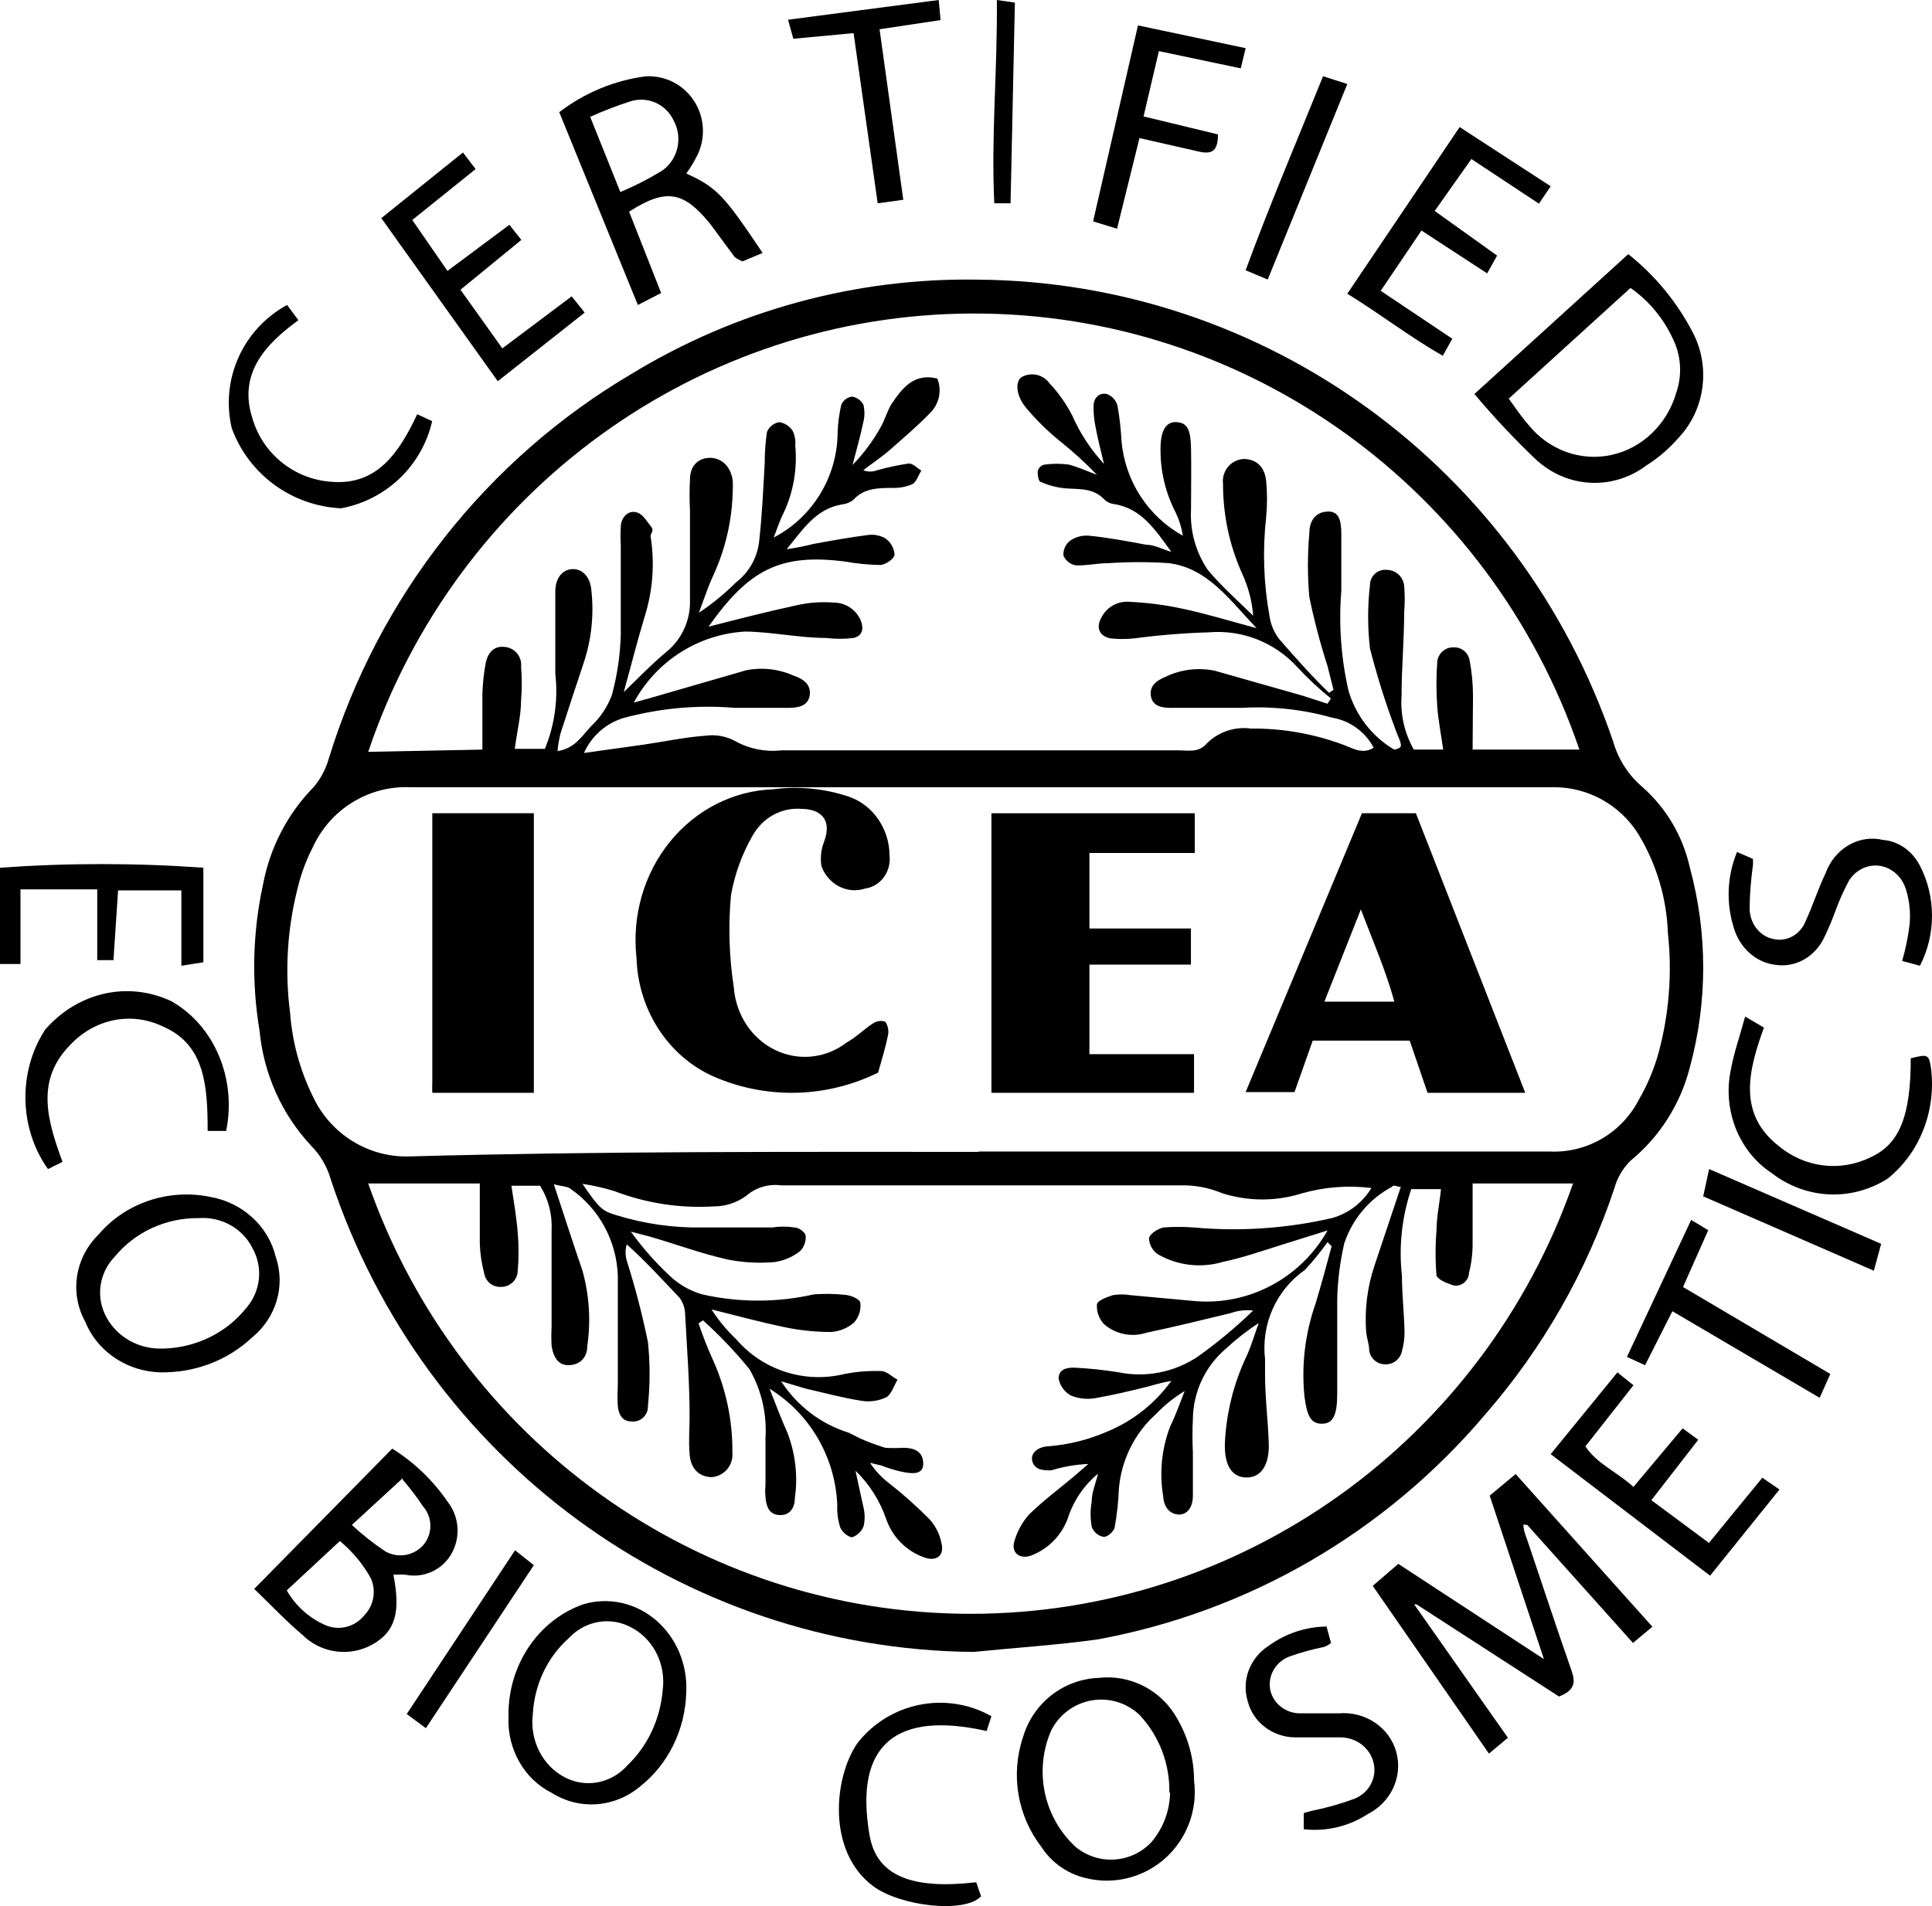 <?xml version="1.0" encoding="UTF-8"?>
<svg xmlns="http://www.w3.org/2000/svg" xmlns:xlink="http://www.w3.org/1999/xlink" width="76px" height="75px" viewBox="0 0 76 75" version="1.1">
  <!-- Generator: Sketch 63.1 (92452) - https://sketch.com -->
  <title>ICEA</title>
  <desc>Created with Sketch.</desc>
  <g id="DESKTOP" stroke="none" stroke-width="1" fill="none" fill-rule="evenodd">
    <g id="HOMEPAGE" transform="translate(-851, -4118)">
      <g id="ACCREDITATIONS" transform="translate(120, 4064)">
        <g id="ICEA" transform="translate(723, 45)">
          <path d="M46.292,74 C34.815,73.889 24.669,66.435 21.021,55.434 C20.878,54.919 20.606,54.45 20.231,54.073 C19.081,52.837 18.371,51.25 18.211,49.561 C17.887,47.632 17.936,45.657 18.358,43.747 C18.635,42.321 19.322,41.009 20.333,39.975 C20.612,39.649 20.816,39.265 20.933,38.85 C22.894,32.47 27.149,27.065 32.859,23.702 C36.959,21.208 41.669,19.926 46.453,20.003 C57.76,20.086 67.785,27.374 71.46,38.185 C71.661,38.884 72.063,39.508 72.616,39.975 C73.553,40.803 74.204,41.912 74.475,43.14 C75.175,45.711 75.175,48.425 74.475,50.996 C74.107,52.439 73.292,53.725 72.148,54.665 C71.84,54.965 71.618,55.343 71.504,55.759 C70.415,59.028 68.694,62.045 66.441,64.636 C62.511,69.291 57.108,72.427 51.15,73.512 C49.526,73.734 47.901,73.837 46.292,74 Z M46.497,54.31 C53.989,54.31 61.466,54.31 68.958,54.31 C70.422,54.379 71.793,53.582 72.47,52.268 C72.806,51.688 73.067,51.067 73.246,50.419 C73.659,48.888 73.783,47.292 73.611,45.715 C73.562,44.332 73.159,42.986 72.441,41.809 C71.721,40.667 70.474,39.975 69.134,39.975 L24.123,39.975 C22.482,39.911 20.966,40.859 20.289,42.371 C20.048,42.841 19.861,43.337 19.733,43.851 C19.305,45.48 19.195,47.179 19.411,48.851 C19.496,49.994 19.799,51.109 20.304,52.135 C20.998,53.636 22.515,54.569 24.152,54.502 C31.6,54.295 39.049,54.324 46.497,54.324 L46.497,54.31 Z M65.929,38.495 L70.129,38.495 C66.621,28.211 57.036,21.316 46.275,21.336 C35.514,21.356 25.955,28.286 22.484,38.584 L26.976,38.495 C26.976,37.682 26.976,37.016 26.976,36.276 C26.991,35.874 27.035,35.474 27.108,35.078 C27.196,34.693 27.415,34.397 27.869,34.457 C28.056,34.475 28.227,34.569 28.346,34.716 C28.464,34.863 28.519,35.052 28.498,35.241 C28.535,35.674 28.535,36.109 28.498,36.543 C28.498,37.164 28.337,37.785 28.25,38.466 L29.435,38.466 C29.819,37.531 29.96,36.512 29.844,35.507 C29.844,34.427 29.844,33.347 29.844,32.282 C29.844,31.69 30.181,31.365 30.591,31.394 C31,31.424 31.235,31.809 31.264,32.238 C31.37,33.201 31.265,34.175 30.957,35.093 C30.649,36.025 30.342,36.942 30.049,37.859 C29.991,38.087 29.952,38.32 29.932,38.554 C30.62,38.451 30.898,37.948 31.249,37.578 C31.613,37.239 31.893,36.818 32.069,36.35 C32.281,35.574 32.399,34.774 32.42,33.968 C32.42,32.8 32.42,31.616 32.42,30.448 C32.405,30.211 32.405,29.974 32.42,29.737 C32.42,29.397 32.669,29.101 32.976,29.146 C33.283,29.19 33.415,29.486 33.591,29.693 C33.766,29.9 33.591,29.959 33.591,30.093 C33.762,31.157 33.682,32.247 33.356,33.273 C33.078,34.19 32.844,35.122 32.537,36.232 C33.21,35.581 33.693,35.078 34.234,34.634 C34.832,34.138 35.167,33.389 35.142,32.607 C35.142,31.424 35.142,30.255 35.142,29.072 C35.12,28.673 35.12,28.273 35.142,27.873 C35.142,27.297 35.493,27.015 35.932,27.015 C36.371,27.015 36.751,27.341 36.824,27.918 C36.832,28.051 36.832,28.184 36.824,28.317 C36.8,29.463 36.541,30.591 36.063,31.631 C35.844,32.104 35.683,32.607 35.493,33.11 C36.019,32.761 36.509,32.36 36.956,31.912 C37.464,31.523 37.792,30.94 37.863,30.3 C37.98,29.264 38.024,28.229 38.083,27.193 C38.082,26.792 38.112,26.391 38.171,25.995 C38.257,25.792 38.438,25.647 38.654,25.61 C38.869,25.642 39.061,25.766 39.18,25.95 C39.267,26.129 39.303,26.329 39.283,26.527 C39.37,27.435 39.214,28.35 38.829,29.175 C38.668,29.486 38.566,29.826 38.434,30.152 C39.971,29.353 40.941,27.756 40.951,26.009 C40.963,25.64 41.012,25.274 41.097,24.915 C41.176,24.744 41.337,24.627 41.522,24.604 C41.706,24.638 41.866,24.752 41.961,24.915 C42.019,25.143 42.019,25.382 41.961,25.61 C41.843,26.172 41.683,26.734 41.536,27.297 C41.978,26.843 42.357,26.33 42.663,25.773 C42.824,25.477 42.912,25.137 43.087,24.87 C43.512,24.249 43.965,23.672 44.872,23.894 C45.066,24.38 44.937,24.936 44.551,25.285 C44.082,25.773 43.57,26.202 43.087,26.631 C42.604,27.06 42.326,27.208 41.961,27.504 C42.135,27.571 42.328,27.571 42.502,27.504 C42.915,27.387 43.336,27.298 43.76,27.237 C43.907,27.237 44.082,27.415 44.243,27.518 C44.126,27.696 44.053,27.962 43.892,28.051 C43.652,28.154 43.392,28.204 43.131,28.199 C42.56,28.199 41.99,28.199 41.565,28.672 C41.433,28.773 41.276,28.834 41.112,28.85 C40.073,29.027 39.561,29.871 38.946,30.61 C39.301,30.56 39.652,30.491 40,30.403 C40.717,30.27 41.463,30.137 42.165,30.048 C42.393,30.022 42.624,30.068 42.824,30.181 C43.034,30.327 43.168,30.561 43.19,30.817 C43.19,30.98 42.839,31.217 42.634,31.232 C42.172,31.224 41.712,31.179 41.258,31.098 C38.668,30.758 37.439,31.439 35.873,33.658 C37.029,33.362 38.185,33.066 39.341,32.815 C39.821,32.707 40.314,32.672 40.805,32.711 C41.249,32.713 41.652,32.971 41.843,33.377 C41.99,33.717 41.946,34.013 41.58,34.102 C41.221,34.147 40.857,34.147 40.497,34.102 C39.444,34.102 38.39,33.865 37.322,33.85 C35.478,33.95 33.817,35.008 32.932,36.646 L33.517,36.483 L37.351,35.374 C37.977,35.249 38.626,35.321 39.21,35.581 C39.561,35.699 39.912,35.906 39.853,36.35 C39.795,36.794 39.371,36.853 39.005,36.853 C38.302,36.853 37.541,36.853 36.912,36.853 C35.437,36.729 33.952,36.865 32.522,37.253 C31.833,37.463 31.267,37.964 30.971,38.628 L33.298,38.303 C34.117,38.185 34.937,38.007 35.756,37.948 C36.153,37.894 36.557,37.966 36.912,38.155 C37.465,38.465 38.099,38.594 38.727,38.525 L54.369,38.525 C54.75,38.525 55.159,38.628 55.481,38.244 C55.939,37.794 56.575,37.581 57.208,37.667 C58.446,37.655 59.675,37.871 60.837,38.303 C61.203,38.436 61.598,38.702 62.037,38.421 C61.703,37.79 61.097,37.352 60.398,37.238 C59.242,36.912 58.04,36.782 56.842,36.853 C55.92,36.853 54.984,36.853 54.047,36.853 C53.696,36.853 53.33,36.779 53.272,36.38 C53.213,35.98 53.506,35.773 53.828,35.64 C54.432,35.344 55.116,35.255 55.774,35.389 L59.213,36.365 L60.222,36.69 L60.354,36.483 C59.893,36.11 59.457,35.705 59.052,35.27 C58.167,34.286 56.88,33.772 55.569,33.88 C54.59,33.909 53.614,33.988 52.643,34.116 C52.317,34.153 51.988,34.153 51.662,34.116 C51.223,34.013 51.106,33.673 51.34,33.273 C51.555,32.871 51.988,32.638 52.438,32.681 C53.132,32.712 53.822,32.801 54.501,32.948 C55.423,33.14 56.33,33.421 57.428,33.717 C56.315,32.533 55.481,31.35 53.974,31.158 C53.19,31.106 52.403,31.106 51.618,31.158 C51.179,31.158 50.755,31.261 50.331,31.246 C50.11,31.214 49.922,31.068 49.833,30.862 C49.818,30.64 49.911,30.425 50.082,30.285 C50.299,30.13 50.563,30.057 50.828,30.078 C51.589,30.152 52.291,30.285 53.082,30.433 C53.418,30.433 53.755,30.625 54.077,30.714 C53.462,29.871 52.906,28.998 51.823,28.835 C51.688,28.818 51.561,28.761 51.457,28.672 C51.018,28.184 50.448,28.258 49.892,28.214 C49.563,28.181 49.242,28.096 48.94,27.962 C48.853,27.962 48.809,27.666 48.823,27.533 C48.855,27.405 48.958,27.307 49.087,27.282 C49.407,27.237 49.732,27.237 50.053,27.282 C50.433,27.385 50.784,27.548 51.15,27.681 C50.691,27.206 50.202,26.761 49.687,26.35 C49.196,25.952 48.745,25.506 48.34,25.018 C47.96,24.545 47.931,23.998 48.194,23.835 C48.563,23.632 49.024,23.732 49.277,24.072 C49.638,24.455 49.943,24.889 50.184,25.359 C50.49,26.056 50.911,26.696 51.428,27.252 C51.282,26.66 51.179,26.246 51.091,25.773 C51.037,25.51 51.013,25.242 51.018,24.974 C51.018,24.678 51.223,24.441 51.53,24.501 C51.734,24.571 51.892,24.736 51.955,24.944 C52.039,25.404 52.093,25.868 52.116,26.335 C52.248,27.913 53.155,29.319 54.53,30.078 C54.482,29.765 54.389,29.461 54.252,29.175 C53.849,28.4 53.643,27.536 53.652,26.66 C53.652,25.906 53.886,25.58 54.296,25.61 C54.706,25.64 54.837,25.906 54.852,26.631 C54.867,27.356 54.852,28.243 54.852,29.042 C54.805,29.888 55.037,30.725 55.511,31.424 C56.052,32.075 56.696,32.637 57.296,33.229 C57.252,32.649 57.103,32.082 56.857,31.557 C56.362,30.451 56.108,29.25 56.111,28.036 C56.082,27.797 56.152,27.557 56.304,27.372 C56.457,27.187 56.678,27.074 56.915,27.06 C57.384,27.06 57.749,27.326 57.808,27.933 C57.852,28.4 57.852,28.871 57.808,29.338 C57.662,30.639 57.706,31.955 57.94,33.244 C57.987,33.573 58.118,33.884 58.32,34.146 C58.949,34.871 59.622,35.625 60.281,36.261 L60.457,36.143 L60.222,35.211 C59.934,34.318 59.695,33.409 59.505,32.489 C59.432,31.657 59.432,30.821 59.505,29.989 C59.505,29.575 59.681,29.175 60.178,29.131 C60.676,29.087 60.764,29.471 60.764,30.033 C60.764,30.596 60.764,31.513 60.764,32.252 C60.658,33.561 60.752,34.878 61.042,36.158 C61.323,37.141 61.968,37.978 62.842,38.495 C62.842,38.495 62.959,38.495 63.076,38.407 C63.193,38.318 62.959,37.918 62.886,37.682 C62.497,36.646 62.165,35.589 61.891,34.516 C61.795,33.685 61.795,32.846 61.891,32.016 C61.893,31.844 61.968,31.681 62.097,31.568 C62.225,31.455 62.395,31.403 62.564,31.424 C62.916,31.43 63.207,31.705 63.237,32.06 C63.266,32.395 63.266,32.731 63.237,33.066 C63.237,34.161 63.134,35.27 63.134,36.38 C63.083,37.118 63.251,37.855 63.617,38.495 L64.773,38.495 C64.685,37.889 64.583,37.356 64.539,36.824 C64.495,36.223 64.495,35.62 64.539,35.019 C64.583,34.703 64.852,34.468 65.168,34.471 C65.482,34.452 65.76,34.675 65.812,34.989 C65.899,35.448 65.943,35.913 65.944,36.38 C65.944,37.016 65.929,37.756 65.929,38.495 Z M35.654,60.952 L35.478,61.07 C35.648,61.573 35.844,62.067 36.063,62.55 C36.566,63.679 36.821,64.906 36.81,66.145 C36.834,66.383 36.762,66.62 36.611,66.804 C36.459,66.988 36.241,67.102 36.005,67.121 C35.537,67.121 35.171,66.825 35.127,66.219 C35.083,65.612 35.127,65.272 35.127,64.739 C35.127,63.393 35.025,62.062 34.951,60.715 C34.948,60.48 34.871,60.252 34.732,60.064 C34.059,59.354 33.356,58.585 32.654,57.964 C32.594,58.171 32.594,58.392 32.654,58.6 C32.988,59.654 33.267,60.726 33.488,61.81 C33.575,62.641 33.575,63.479 33.488,64.31 C33.498,64.483 33.432,64.651 33.308,64.771 C33.184,64.89 33.015,64.949 32.844,64.932 C32.478,64.932 32.332,64.65 32.303,64.325 C32.274,64 32.303,63.718 32.303,63.423 C32.303,61.943 32.303,60.597 32.303,59.192 C32.255,57.826 31.571,56.565 30.459,55.789 C30.327,55.671 30.093,55.685 29.786,55.597 C30.196,56.839 30.547,57.934 30.913,58.999 C31.181,59.961 31.246,60.969 31.103,61.958 C31.103,62.357 30.883,62.668 30.444,62.712 C30.005,62.757 29.771,62.461 29.698,61.943 C29.684,61.707 29.684,61.47 29.698,61.233 L29.698,57.402 C29.73,56.786 29.572,56.176 29.245,55.656 L28.118,55.656 C28.22,56.336 28.323,56.928 28.367,57.52 C28.409,58.012 28.409,58.507 28.367,58.999 C28.363,59.172 28.291,59.336 28.168,59.455 C28.044,59.575 27.879,59.639 27.708,59.635 C27.391,59.656 27.108,59.434 27.05,59.118 C26.947,58.731 26.888,58.334 26.874,57.934 C26.874,57.18 26.874,56.455 26.874,55.567 L22.484,55.567 C26.038,65.716 35.532,72.5 46.182,72.5 C56.832,72.5 66.326,65.716 69.88,55.567 L67.992,55.567 L65.929,55.567 C65.929,56.425 65.929,57.165 65.929,57.905 C65.932,58.309 65.883,58.711 65.783,59.103 C65.783,59.384 65.461,59.68 65.124,59.561 C64.788,59.443 64.612,59.354 64.51,59.206 C64.459,58.606 64.459,58.002 64.51,57.402 C64.51,56.884 64.627,56.366 64.685,55.789 L63.515,55.789 C63.145,56.887 63.02,58.054 63.149,59.206 C63.149,59.946 63.237,60.686 63.251,61.425 C63.25,61.676 63.216,61.924 63.149,62.165 C63.085,62.478 62.806,62.697 62.49,62.683 C62.175,62.686 61.905,62.452 61.861,62.136 C61.861,61.899 61.773,61.677 61.744,61.44 C61.672,60.534 61.787,59.622 62.081,58.763 L63.105,55.7 C62.944,55.7 62.812,55.597 62.754,55.7 C61.871,56.17 61.201,56.964 60.881,57.919 C60.715,58.638 60.621,59.371 60.603,60.109 C60.603,61.351 60.603,62.594 60.603,63.837 C60.603,64.68 60.442,65.02 60.003,65.02 C59.564,65.02 59.418,64.724 59.315,63.955 C59.189,62.714 59.339,61.461 59.754,60.286 C59.974,59.547 60.178,58.807 60.383,58.038 L60.222,57.875 C59.949,58.259 59.651,58.625 59.33,58.97 C58.206,59.755 57.603,61.104 57.764,62.476 C57.764,62.668 57.764,62.875 57.764,63.082 C57.764,63.985 57.881,64.887 57.91,65.79 C57.94,66.692 57.574,67.151 57.018,67.136 C56.462,67.121 56.154,66.662 56.184,65.775 C56.24,64.595 56.528,63.438 57.032,62.372 C57.223,61.958 57.354,61.499 57.515,61.056 C57.048,61.362 56.607,61.709 56.198,62.091 C55.403,62.775 54.939,63.773 54.925,64.828 C54.903,65.267 54.903,65.706 54.925,66.145 C54.925,66.707 54.925,67.284 54.925,67.846 C54.925,68.408 54.618,68.645 54.281,68.586 C53.945,68.526 53.769,68.216 53.755,67.861 C53.602,66.94 53.698,65.994 54.033,65.124 C54.252,64.68 54.413,64.207 54.603,63.733 C54.19,63.982 53.811,64.286 53.477,64.636 C52.63,65.394 52.106,66.454 52.013,67.594 C51.995,68.091 51.941,68.585 51.852,69.074 C51.852,69.236 51.56,69.488 51.413,69.473 C51.198,69.434 51.02,69.282 50.945,69.074 C50.887,68.746 50.887,68.41 50.945,68.083 C50.945,67.713 51.106,67.358 51.194,66.988 C50.64,67.442 50.229,68.048 50.009,68.733 C49.76,69.42 49.225,69.961 48.545,70.213 C48.106,70.361 47.77,70.094 47.901,69.651 C48.012,69.262 48.207,68.903 48.472,68.6 C49.014,68.068 49.628,67.609 50.213,67.121 L50.813,66.603 C50.317,66.625 49.826,66.71 49.35,66.855 C49.057,66.855 48.736,66.855 48.619,66.529 C48.501,66.204 48.809,65.923 49.248,65.908 C50.055,65.843 50.846,65.643 51.589,65.316 C52.583,64.899 53.443,64.213 54.077,63.334 C53.79,63.387 53.507,63.456 53.228,63.541 C52.525,63.718 51.765,63.896 51.091,64.014 C50.766,64.071 50.432,64.035 50.126,63.911 C49.875,63.772 49.698,63.528 49.643,63.245 C49.643,62.86 49.994,62.801 50.301,62.816 C50.865,62.846 51.427,62.905 51.984,62.994 C53.073,63.22 54.206,62.996 55.13,62.372 C55.895,61.826 56.619,61.223 57.296,60.567 C56.994,60.532 56.689,60.567 56.403,60.671 C55.306,60.937 54.208,61.204 53.096,61.44 C52.526,61.626 51.902,61.503 51.443,61.115 C51.239,60.908 51.132,60.622 51.15,60.331 C51.15,60.183 51.545,60.035 51.779,59.961 C52.007,59.924 52.239,59.924 52.467,59.961 L55.042,60.198 C57.156,60.363 59.174,59.28 60.222,57.416 L58.379,57.993 C57.618,58.23 56.915,58.481 56.081,58.659 C55.237,58.904 54.331,58.797 53.564,58.363 C53.351,58.227 53.216,57.996 53.199,57.742 C53.199,57.564 53.55,57.342 53.769,57.298 C54.164,57.268 54.56,57.268 54.955,57.298 C56.777,57.464 58.614,57.339 60.398,56.928 C61.045,56.747 61.599,56.324 61.949,55.745 C61.037,55.633 60.112,55.703 59.227,55.952 C58.203,56.277 57.105,56.277 56.081,55.952 C55.562,55.734 55.004,55.628 54.442,55.641 L38.727,55.641 C38.231,55.575 37.73,55.725 37.351,56.055 C36.976,56.328 36.525,56.473 36.063,56.47 C34.733,56.549 33.402,56.342 32.156,55.863 C31.749,55.739 31.333,55.645 30.913,55.582 C31.571,56.544 31.688,56.647 32.23,56.81 C33.343,57.156 34.504,57.321 35.668,57.298 C36.576,57.298 37.468,57.298 38.375,57.298 C38.666,57.253 38.962,57.253 39.253,57.298 C39.429,57.298 39.678,57.49 39.692,57.623 C39.711,57.848 39.631,58.07 39.473,58.23 C39.183,58.456 38.84,58.604 38.478,58.659 C37.852,58.714 37.221,58.679 36.605,58.555 C35.566,58.319 34.571,57.949 33.547,57.653 L32.815,57.461 C33.27,58.092 33.784,58.676 34.351,59.206 C34.713,59.546 35.15,59.795 35.624,59.931 C37.07,60.258 38.569,60.258 40.014,59.931 C40.409,59.9 40.806,59.905 41.2,59.946 C41.434,59.946 41.814,60.109 41.843,60.257 C41.877,60.542 41.786,60.828 41.595,61.041 C41.343,61.256 41.031,61.385 40.702,61.411 C40.103,61.411 39.505,61.351 38.917,61.233 C37.922,61.026 36.941,60.76 35.99,60.523 C36.264,60.951 36.589,61.343 36.956,61.692 C38.007,62.913 39.642,63.443 41.2,63.068 C41.681,62.971 42.172,62.931 42.663,62.949 C42.882,62.949 43.087,63.171 43.307,63.289 C43.16,63.526 43.073,63.866 42.853,63.985 C42.552,64.125 42.215,64.172 41.887,64.118 C41.141,64 40.424,63.807 39.663,63.63 L38.727,63.349 C39.353,64.318 40.295,65.035 41.39,65.375 L41.829,65.597 C42.153,65.74 42.485,65.863 42.824,65.967 C43.058,65.982 43.292,65.982 43.526,65.967 C43.907,65.967 44.287,66.071 44.316,66.544 C44.346,67.017 43.951,67.017 43.424,66.899 C43.165,66.838 42.911,66.759 42.663,66.662 L42.224,66.559 C42.426,66.866 42.678,67.136 42.97,67.358 C43.519,67.789 44.042,68.254 44.536,68.748 C44.788,69.015 44.961,69.348 45.033,69.71 C45.165,70.213 44.829,70.464 44.331,70.272 C43.65,70.024 43.113,69.482 42.868,68.793 C42.621,68.062 42.205,67.403 41.653,66.869 C41.785,67.491 41.887,67.935 41.975,68.349 C42.025,68.578 42.025,68.815 41.975,69.044 C41.896,69.253 41.73,69.415 41.522,69.488 C41.375,69.488 41.126,69.281 41.053,69.103 C40.962,68.817 40.923,68.516 40.936,68.216 C40.86,66.338 39.861,64.622 38.273,63.644 C38.551,64.34 38.741,64.858 38.975,65.375 C39.29,66.194 39.391,67.08 39.268,67.949 C39.268,68.304 39.092,68.63 38.668,68.615 C38.244,68.6 38.141,68.26 38.112,67.905 C38.083,67.55 38.112,67.565 38.112,67.402 C38.112,66.796 38.112,66.189 38.112,65.582 C38.172,64.637 37.953,63.695 37.483,62.875 C36.923,62.187 36.312,61.545 35.654,60.952 Z" id="Shape" fill="#000000" fill-rule="nonzero"></path>
          <path d="M67.927,68.988 C67.927,69.246 68.048,69.488 68.125,69.731 C68.688,71.4 69.237,73.069 69.816,74.723 C69.983,75.193 69.953,75.512 69.328,75.754 L63.722,72.128 L63.63,72.128 L67.317,77.378 L66.571,78 L62,71.4 L63.006,70.535 L68.734,74.283 L66.601,67.85 L67.622,67 L73,73.008 L72.238,73.646 L68.079,69.003 L67.927,68.988 Z" id="Path" fill="#000000" fill-rule="nonzero"></path>
          <path d="M66,24.503 L72.052,19 C73.089,19.82 73.95,20.862 74.577,22.057 C75.296,23.407 75.083,25.094 74.055,26.199 C73.679,26.636 73.244,27.012 72.763,27.315 C71.435,28.313 69.629,28.211 68.409,27.071 C67.561,26.263 66.757,25.405 66,24.503 L66,24.503 Z M72.139,20.33 L67.35,24.686 C67.64,25.083 67.872,25.435 68.133,25.725 C68.935,26.714 70.184,27.165 71.393,26.901 C72.601,26.636 73.577,25.7 73.939,24.457 C74.18,23.761 74.133,22.99 73.808,22.332 C73.432,21.519 72.856,20.828 72.139,20.33 L72.139,20.33 Z" id="Shape" fill="#000000" fill-rule="nonzero"></path>
          <path d="M23.474,70.961 C23.768,72.433 23.548,73.198 22.665,73.699 C21.758,74.214 20.618,74.057 19.884,73.316 C19.251,72.786 18.677,72.168 18,71.52 L23.43,66 C24.292,66.539 25.034,67.25 25.608,68.09 C26.05,68.654 26.125,69.424 25.799,70.063 C25.455,70.747 24.695,71.116 23.945,70.961 C23.827,70.946 23.695,70.961 23.474,70.961 Z M19.28,71.579 C19.634,72.199 20.182,72.685 20.84,72.963 C21.362,73.167 21.955,73.012 22.311,72.58 C22.7,72.194 22.811,71.609 22.591,71.108 C22.28,70.545 21.865,70.046 21.37,69.636 L19.28,71.579 Z M23.842,67.163 L21.841,69.003 C22.253,69.386 22.696,69.736 23.165,70.048 C23.651,70.318 24.259,70.221 24.636,69.813 C25.028,69.372 25.028,68.708 24.636,68.267 C24.394,67.902 24.128,67.553 23.842,67.222 L23.842,67.163 Z" id="Shape" fill="#000000" fill-rule="nonzero"></path>
          <path d="M54.972,79.071 C55.117,80.217 54.689,81.361 53.829,82.126 C52.97,82.891 51.79,83.177 50.679,82.891 C49.972,82.717 49.358,82.279 48.961,81.666 C48.017,80.437 47.748,78.813 48.246,77.342 C48.641,76.011 49.83,75.079 51.208,75.021 C52.473,74.874 53.7,75.512 54.314,76.635 C54.744,77.374 54.971,78.215 54.972,79.071 L54.972,79.071 Z M53.999,79.533 C54.021,78.398 53.599,77.301 52.825,76.477 C52.319,75.997 51.617,75.787 50.932,75.909 C50.248,76.031 49.66,76.471 49.348,77.097 C48.666,78.67 49.052,80.505 50.306,81.666 C51.196,82.408 52.506,82.326 53.298,81.479 C53.758,80.935 54.017,80.247 54.028,79.533 L53.999,79.533 Z" id="Shape" fill="#000000" fill-rule="nonzero"></path>
          <path d="M32.747,17.329 L34.008,20.53 L33.092,21 L30,13.415 C30.99,12.654 32.159,12.167 33.392,12.004 C34.173,11.956 34.917,12.344 35.33,13.016 C35.744,13.687 35.76,14.533 35.373,15.22 C35.263,15.431 35.137,15.634 34.998,15.827 C36.229,16.388 36.499,16.722 38,18.952 L37.205,19.286 C37.099,19.241 36.998,19.185 36.904,19.119 L35.929,17.799 C34.908,16.555 34.233,16.373 32.747,17.329 Z M32.402,16.555 C32.984,16.313 33.546,16.024 34.083,15.69 C34.681,15.239 34.86,14.411 34.503,13.749 C34.204,13.096 33.47,12.77 32.792,12.99 C32.256,13.162 31.729,13.365 31.216,13.597 L32.402,16.555 Z" id="Shape" fill="#000000" fill-rule="nonzero"></path>
          <path d="M28.003,76.544 C27.967,74.534 29.171,72.736 30.966,72.118 C31.956,71.833 33.014,72.07 33.811,72.757 C34.608,73.443 35.049,74.495 34.996,75.585 C34.957,77.059 34.283,78.431 33.168,79.303 C32.166,80.137 30.786,80.231 29.693,79.539 C28.613,78.997 27.946,77.815 28.003,76.544 Z M28.959,76.456 C28.835,77.497 29.355,78.503 30.247,78.949 C31.072,79.363 32.054,79.167 32.683,78.462 C33.478,77.7 33.972,76.646 34.068,75.512 C34.201,74.52 33.736,73.546 32.905,73.077 C32.075,72.586 31.04,72.742 30.371,73.461 C29.531,74.207 29.02,75.292 28.959,76.456 L28.959,76.456 Z" id="Shape" fill="#000000" fill-rule="nonzero"></path>
          <path d="M14.568,62.996 C13.163,63.064 11.87,62.267 11.357,61.016 C10.731,59.88 10.943,58.489 11.882,57.571 C12.936,56.332 14.627,55.761 16.262,56.093 C17.538,56.316 18.553,57.242 18.846,58.45 C19.24,59.599 18.864,60.863 17.897,61.643 C17.004,62.477 15.816,62.96 14.568,62.996 L14.568,62.996 Z M14.481,62.062 C15.723,62.015 16.882,61.449 17.648,60.514 C18.257,59.843 18.368,58.882 17.926,58.101 C17.542,57.33 16.7,56.864 15.809,56.93 C14.529,56.918 13.316,57.475 12.524,58.436 C11.891,59.086 11.756,60.048 12.189,60.834 C12.615,61.622 13.481,62.101 14.408,62.062 L14.481,62.062 Z" id="Shape" fill="#000000" fill-rule="nonzero"></path>
          <polygon id="Path" fill="#000000" fill-rule="nonzero" points="26.211 15 26.709 15.653 24.218 17.656 25.602 19.66 28.038 17.845 28.509 18.44 26.114 20.4 27.761 22.708 30.488 20.661 31 21.3 27.581 24 23 17.584"></polygon>
          <path d="M61,20.557 L65.419,14 L69,16.329 L68.538,17.014 L65.881,15.257 L64.437,17.3 L66.892,19.057 L66.502,19.757 L63.917,18.071 L62.314,20.443 L65.13,22.329 L64.755,23 C63.455,22.257 62.343,21.386 61,20.557 Z" id="Path" fill="#000000" fill-rule="nonzero"></path>
          <path d="M71.625,63 L72.255,63.507 L70.365,65.913 C70.83,66.609 71.61,66.913 72.255,67.507 L74.19,65.203 L74.805,65.652 L72.96,68.029 L75.225,69.71 L77.325,67.145 L78,67.609 L75.27,71 L69,66.217 L71.625,63 Z" id="Path" fill="#000000" fill-rule="nonzero"></path>
          <path d="M15.135,47 L15.135,44.035 L12.645,44.035 L12.463,46.78 L11.825,46.78 C11.825,46.78 11.825,46.78 11.825,46.698 L11.825,43.994 L8.805,43.994 L8.805,46.931 L8,46.931 L8,43.143 C10.662,42.952 13.338,42.952 16,43.143 L16,46.863 L15.135,47 Z" id="Path" fill="#000000" fill-rule="nonzero"></path>
          <path d="M19.294,21 L19.738,21.6 C18.376,22.586 17.373,23.743 17.932,25.471 C18.342,26.863 19.577,27.855 21.029,27.957 C22.849,28.114 23.71,26.786 24.412,25.3 L25,25.571 C24.6,27.325 23.191,28.674 21.416,29 C19.474,28.909 17.778,27.664 17.115,25.843 C16.667,23.924 17.558,21.943 19.294,21 L19.294,21 Z" id="Path" fill="#000000" fill-rule="nonzero"></path>
          <path d="M76.33,42.524 L76.956,42.794 C76.961,42.879 76.961,42.964 76.956,43.048 C76.876,43.61 76.833,44.178 76.825,44.746 C76.833,45.35 77.239,45.86 77.786,45.953 C78.31,46.065 78.834,45.76 79.039,45.222 C79.316,44.619 79.52,43.969 79.811,43.366 C80.167,42.384 81.122,41.827 82.068,42.048 C82.68,42.098 83.227,42.48 83.525,43.064 C84.158,44.285 84.158,45.779 83.525,47 L82.826,46.81 C82.96,46.349 83.057,45.876 83.117,45.397 C83.163,44.937 83.118,44.472 82.986,44.032 C82.845,43.53 82.454,43.158 81.978,43.074 C81.502,42.99 81.023,43.208 80.743,43.635 C80.542,44.007 80.367,44.394 80.219,44.794 C80.086,45.162 79.936,45.523 79.767,45.873 C79.411,46.637 78.654,47.075 77.874,46.968 C77.093,46.891 76.431,46.308 76.199,45.492 C75.894,44.521 75.941,43.459 76.33,42.524 L76.33,42.524 Z" id="Path" fill="#000000" fill-rule="nonzero"></path>
          <path d="M10.459,54.716 L9.888,55 C8.748,53.406 8.701,51.167 9.774,49.517 C11.059,48.038 13.035,47.592 14.74,48.395 C16.43,49.348 17.318,51.452 16.896,53.499 L16.168,53.499 C16.168,51.76 16.068,50.117 14.441,49.406 C13.184,48.783 11.71,49.078 10.73,50.149 C9.403,51.523 9.859,53.088 10.459,54.716 Z" id="Path" fill="#000000" fill-rule="nonzero"></path>
          <path d="M60.183,73 L60.359,73.649 C60.276,73.716 60.182,73.768 60.08,73.805 C59.626,73.895 59.18,74.018 58.744,74.172 C58.191,74.373 57.864,74.924 57.966,75.484 C58.082,76.045 58.605,76.441 59.199,76.416 C59.699,76.416 60.198,76.416 60.667,76.416 C61.707,76.328 62.661,76.971 62.928,77.941 C63.189,78.908 62.72,79.921 61.798,80.383 C61.063,80.865 60.171,81.076 59.287,80.976 L59.287,80.34 L59.581,80.256 C60.161,80.141 60.731,79.98 61.284,79.776 C61.858,79.544 62.175,78.947 62.033,78.364 C61.895,77.777 61.352,77.36 60.726,77.362 C60.433,77.362 60.124,77.362 59.831,77.362 C59.537,77.362 59.229,77.362 58.935,77.362 C58.057,77.349 57.298,76.769 57.085,75.95 C56.827,75.119 57.168,74.224 57.922,73.748 C58.574,73.274 59.366,73.012 60.183,73 L60.183,73 Z" id="Path" fill="#000000" fill-rule="nonzero"></path>
          <path d="M76.65,49 L77.389,49.434 C76.781,51.106 76.346,52.809 77.953,54.079 C78.992,54.952 80.403,55.126 81.601,54.528 C82.744,54.001 83.164,52.871 83.164,50.641 C83.844,50.471 83.873,50.486 83.96,51.028 C84.173,52.703 83.519,54.369 82.252,55.379 C80.821,56.285 79.023,56.193 77.678,55.147 C76.375,54.283 75.739,52.622 76.1,51.028 C76.216,50.409 76.433,49.79 76.65,49 Z" id="Path" fill="#000000" fill-rule="nonzero"></path>
          <path d="M55.912,14.289 C55.912,14.924 55.691,15.083 55.176,14.968 L52.824,14.433 L51.941,18 L51,17.711 L52.765,10 L57,10.895 L56.809,11.69 L53.588,11.011 L52.985,13.581 L55.912,14.289 Z" id="Path" fill="#000000" fill-rule="nonzero"></path>
          <path d="M47,76.529 L46.811,77.112 C43.314,76.325 41.58,77.579 42.206,81.21 C42.483,82.829 43.896,83.354 46.403,83.062 L46.592,83.616 C45.951,84.302 43.401,84.01 42.337,83.208 C40.531,81.852 40.793,78.95 41.725,77.594 C42.978,75.981 45.221,75.529 47,76.529 L47,76.529 Z" id="Path" fill="#000000" fill-rule="nonzero"></path>
          <polygon id="Path" fill="#000000" fill-rule="nonzero" points="41.578 10.303 39.207 10.525 39 9.776 44.926 9 45 9.79 42.6 10.151 43.533 16.861 42.526 17"></polygon>
          <polygon id="Path" fill="#000000" fill-rule="nonzero" points="74.527 57 75.197 57.406 74.206 59.641 80 63.062 79.581 64 73.787 60.594 72.712 62.719 72 62.391"></polygon>
          <path d="M47.213,9 L47.923,9.102 L47.753,17 L47.113,17 C46.983,14.353 47.243,11.735 47.213,9 Z" id="Path" fill="#000000" fill-rule="nonzero"></path>
          <path d="M57.868,20 L57,19.634 C57.954,17.038 59.021,14.534 60.046,12 L61,12.305 L57.868,20 Z" id="Path" fill="#000000" fill-rule="nonzero"></path>
          <polygon id="Path" fill="#000000" fill-rule="nonzero" points="28.26 70 29 70.586 24.753 77 24 76.444"></polygon>
          <polygon id="Path" fill="#000000" fill-rule="nonzero" points="82 57.942 81.713 59 75 56.074 75.232 55"></polygon>
          <path d="M63.698,41 C65.132,44.671 66.566,48.329 68,52 L64.156,52 L63.454,49.946 L59.639,49.946 L58.922,51.972 L57,51.972 L61.575,41 L63.698,41 Z M62.851,48.413 C62.507,47.175 62.034,46.092 61.532,44.784 L60.098,48.413 L62.851,48.413 Z" id="Shape" fill="#000000" fill-rule="nonzero"></path>
          <polygon id="Path" fill="#000000" fill-rule="nonzero" points="47 41 55 41 55 42.563 50.855 42.563 50.855 45.534 54.848 45.534 54.848 46.955 50.855 46.955 50.855 50.479 54.97 50.479 54.97 52 47 52"></polygon>
          <path d="M42.543,51.205 C40.556,52.181 38.28,52.262 36.235,51.428 C34.364,50.679 33.103,48.81 33.039,46.692 C32.854,45.044 33.329,43.388 34.349,42.127 C35.369,40.866 36.841,40.115 38.408,40.056 C39.416,39.924 40.44,40.025 41.408,40.353 C42.346,40.683 42.982,41.608 42.992,42.654 C43.066,43.293 42.641,43.876 42.038,43.961 C41.336,44.194 40.583,43.811 40.314,43.085 C40.262,42.765 40.296,42.436 40.412,42.135 C40.777,41.17 40.188,40.828 39.529,40.828 C38.744,40.761 37.992,41.176 37.595,41.897 C37.185,42.615 36.9,43.404 36.754,44.228 C36.644,45.436 36.682,46.653 36.866,47.85 C36.946,48.922 37.566,49.864 38.488,50.313 C39.41,50.763 40.489,50.65 41.309,50.018 C41.688,49.81 41.982,49.498 42.333,49.275 C42.477,49.174 42.658,49.146 42.823,49.201 C42.927,49.35 42.968,49.539 42.935,49.721 C42.837,50.211 42.683,50.701 42.543,51.205 Z" id="Path" fill="#000000" fill-rule="nonzero"></path>
          <path d="M29,41 L29,52 L25.006,52 C25.006,52 25.006,52 25.006,52 C24.998,51.873 24.998,51.745 25.006,51.617 L25.006,41 L29,41 Z" id="Path" fill="#000000" fill-rule="nonzero"></path>
          <rect id="Rectangle" x="0" y="0" width="94" height="90"></rect>
        </g>
      </g>
    </g>
  </g>
</svg>
